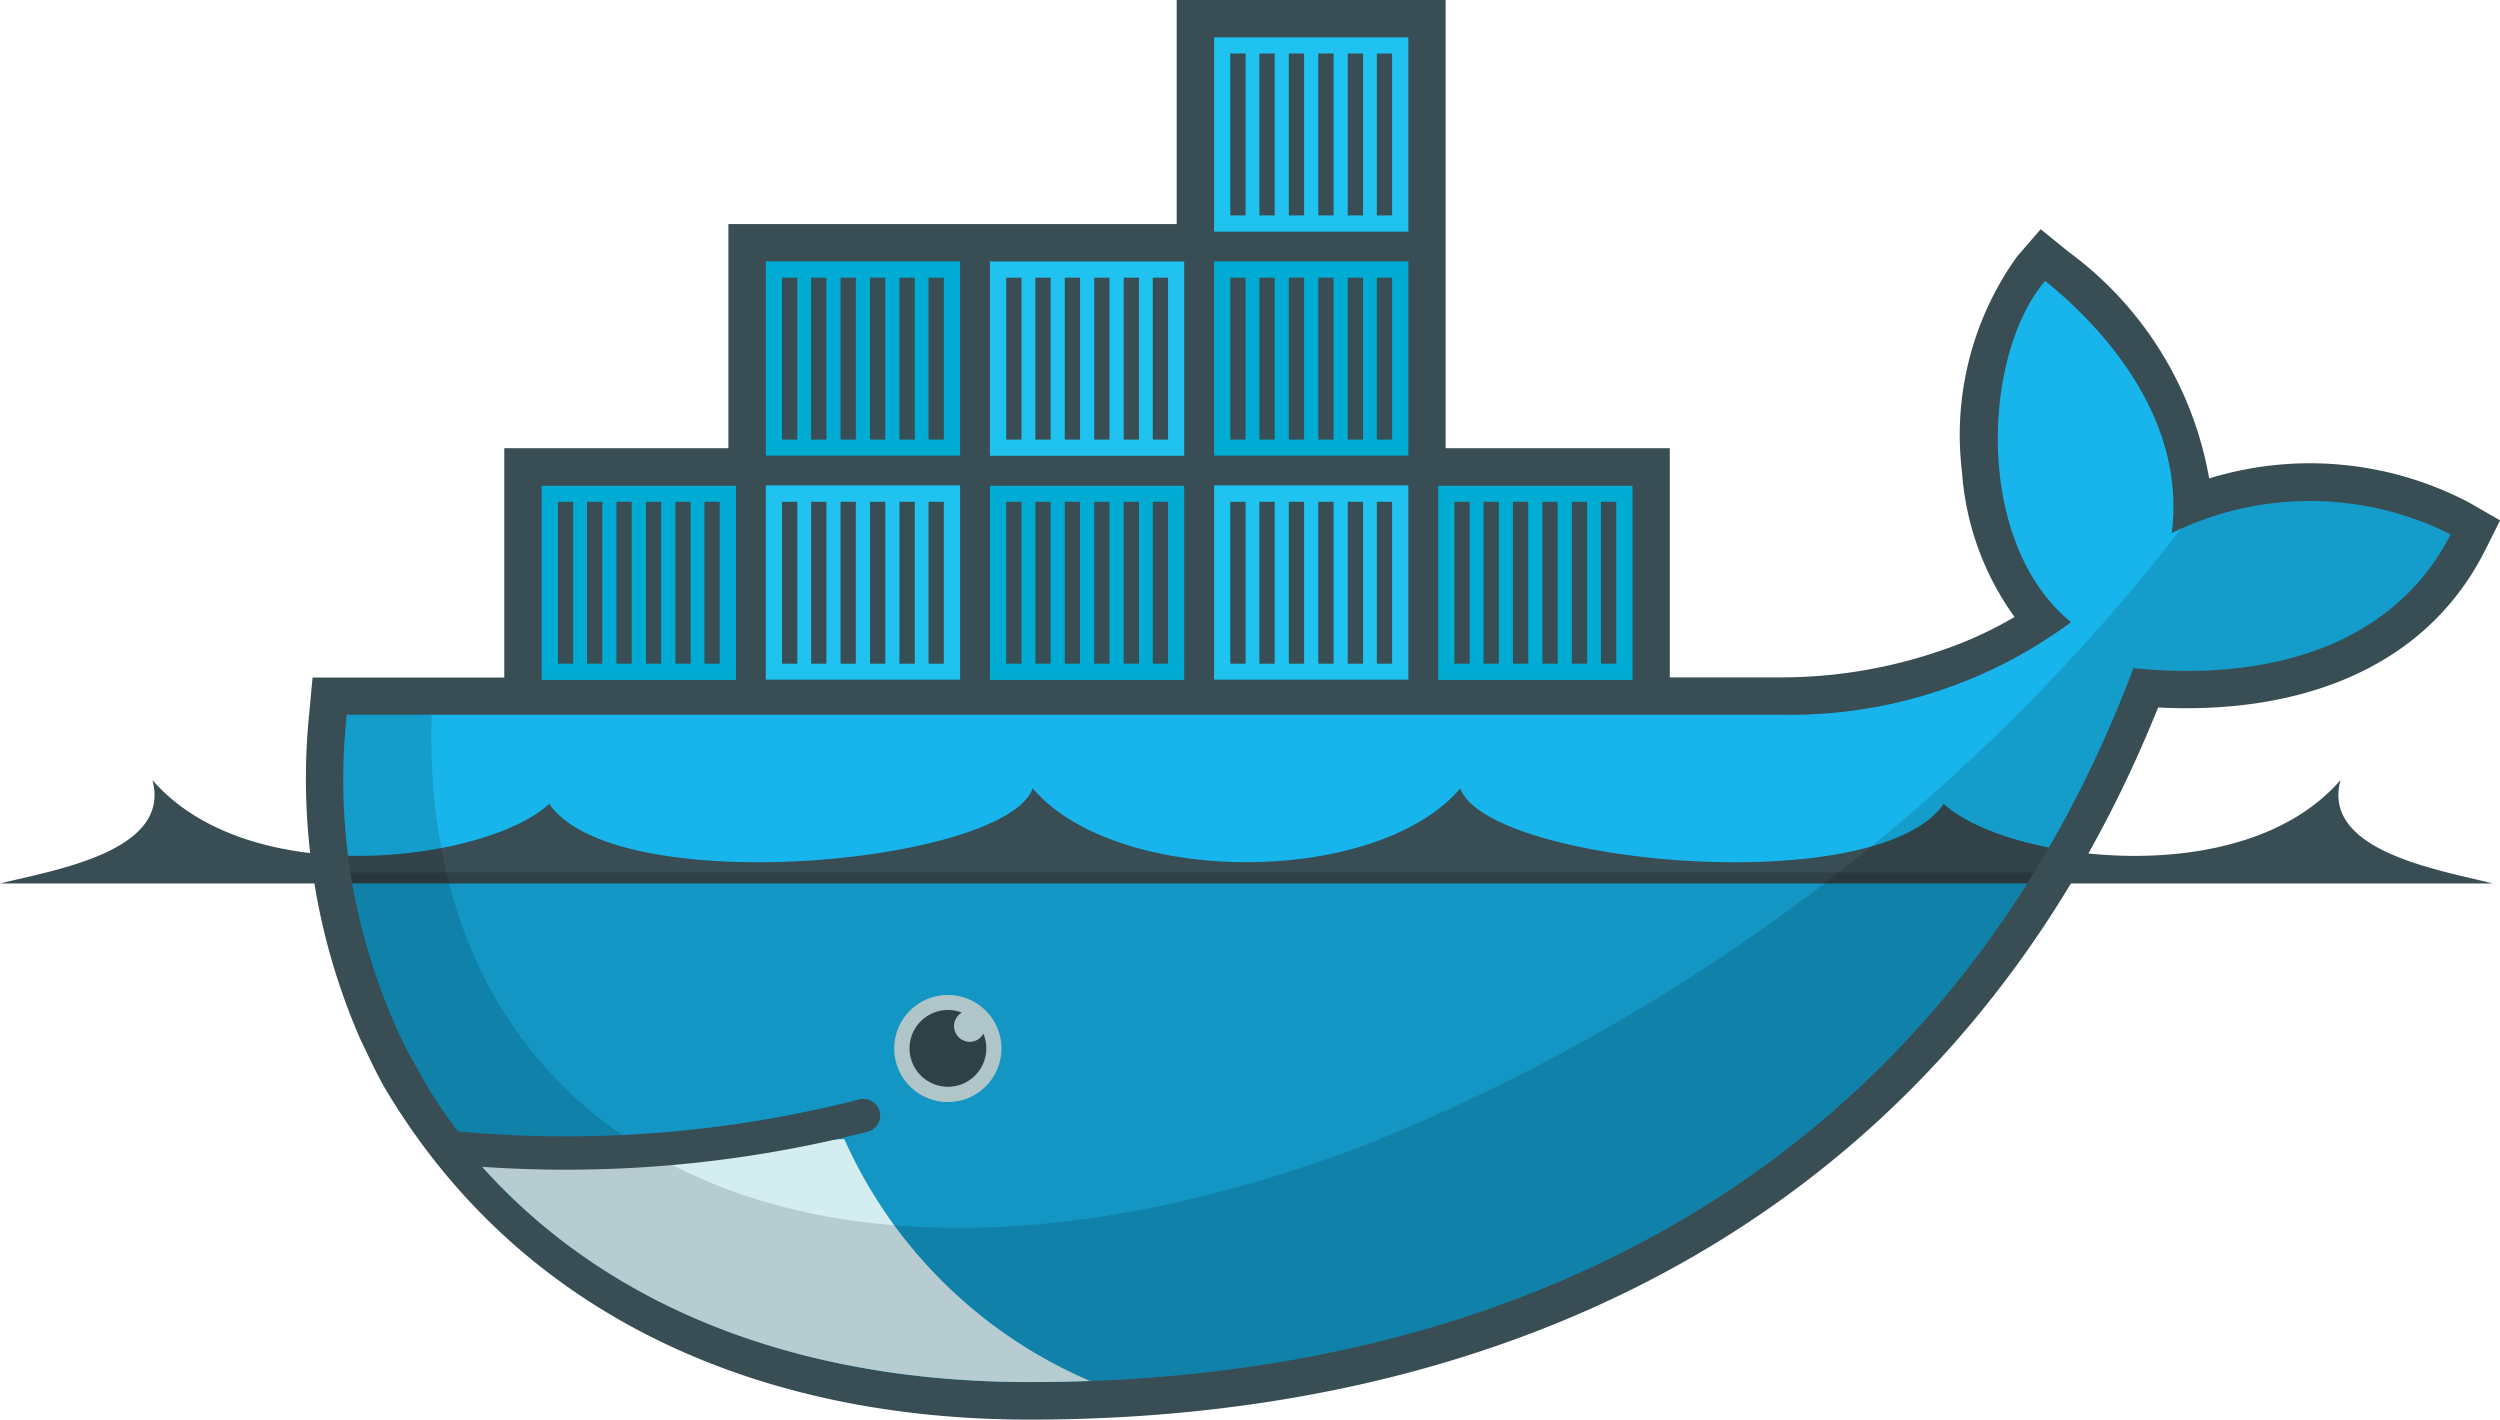 <svg viewBox="0 0 47.097 26.744" xmlns="http://www.w3.org/2000/svg" xmlns:xlink="http://www.w3.org/1999/xlink"><symbol id="a" viewBox="0 0 47.097 26.744"><path d="m27.235 18.3h4.222v-4.317h2.135a9.244 9.244 0 0 1 2.934.492 7.359 7.359 0 0 1 1.426.646 5.3 5.3 0 0 0 -.99 2.729 5.77 5.77 0 0 0 1.038 4.063l.444.513.525-.426a6.735 6.735 0 0 0 2.649-4.269 6.45 6.45 0 0 0 4.9-.456l.58-.335-.3-.6c-1.198-2.33-3.698-3.052-6.142-2.924-3.656-9.104-11.614-13.416-21.265-13.416-4.986 0-9.56 1.864-12.165 6.287-.153.275-.283.562-.422.844a12.254 12.254 0 0 0 -.975 6.211l.059.638h3.612v4.32h4.222v4.223h8.445v4.222h5.067v-8.445" fill="#394d54"/><path d="m46.167 16.675c-1.092-2.133-3.483-2.772-5.975-2.517-3.513-9.308-11.45-13.451-20.803-13.451-4.223 0-7.881 1.33-10.335 4.085-.145.2-.228.374-.456.681a8.629 8.629 0 0 0 -.608.91l-.027.048-.312.56a11.427 11.427 0 0 0 -1.118 6.288h27.058a8.878 8.878 0 0 1 5.425 1.745c-1.846 1.5-1.663 5.067-.487 6.427 1.021-.82 2.668-2.549 2.383-4.75a5.894 5.894 0 0 0 5.254-.026z" fill="#17b5eb" fill-rule="evenodd"/><path d="m22.872 26.04h3.66v-3.66h-3.66z" fill="#20c2ef"/><path d="m23.321 22.686v3.05m.549-3.05v3.05m.554-3.05v3.05m.555-3.05v3.05m.555-3.05v3.05m.548-3.05v3.05" stroke="#394d54" stroke-width=".288"/><path d="m10.205 13.934h3.66v3.659h-3.66z" fill="#00acd3"/><path d="m10.654 17.291v-3.05m.549 3.05v-3.05m.554 3.05v-3.05m.555 3.05v-3.05m.555 3.05v-3.05m.548 3.05v-3.05" stroke="#394d54" stroke-width=".288"/><path d="m14.427 21.82h3.66v-3.659h-3.66z" fill="#00acd3"/><path d="m14.427 17.6h3.66v-3.66h-3.66z" fill="#20c2ef"/><path d="m14.876 18.463v3.05m.549-3.05v3.05m.554-3.05v3.05m.555-3.05v3.05m.555-3.05v3.05m.548-3.05v3.05" stroke="#394d54" stroke-width=".288"/><path d="m14.876 14.241v3.05m.549-3.05v3.05m.554-3.05v3.05m.555-3.05v3.05m.555-3.05v3.05m.548-3.05v3.05" stroke="#394d54" stroke-width=".288"/><path d="m18.649 13.934h3.66v3.659h-3.66z" fill="#00acd3"/><path d="m18.649 18.158h3.66v3.66h-3.66z" fill="#20c2ef"/><path d="m19.1 17.291v-3.05m.549 3.05v-3.05m.554 3.05v-3.05m.555 3.05v-3.05m.555 3.05v-3.05m.548 3.05v-3.05" stroke="#394d54" stroke-width=".288"/><path d="m19.1 21.513v-3.05m.549 3.05v-3.05m.554 3.05v-3.05m.555 3.05v-3.05m.555 3.05v-3.05m.548 3.05v-3.05" stroke="#394d54" stroke-width=".288"/><path d="m22.872 21.82h3.66v-3.659h-3.66z" fill="#00acd3"/><path d="m22.872 17.6h3.66v-3.66h-3.66z" fill="#20c2ef"/><path d="m23.321 18.463v3.05m.549-3.05v3.05m.554-3.05v3.05m.555-3.05v3.05m.555-3.05v3.05m.548-3.05v3.05" stroke="#394d54" stroke-width=".288"/><path d="m23.321 14.241v3.05m.549-3.05v3.05m.554-3.05v3.05m.555-3.05v3.05m.555-3.05v3.05m.548-3.05v3.05" stroke="#394d54" stroke-width=".288"/><path d="m27.094 13.934h3.66v3.659h-3.66z" fill="#00acd3"/><path d="m27.543 17.291v-3.05m.549 3.05v-3.05m.554 3.05v-3.05m.555 3.05v-3.05m.555 3.05v-3.05m.548 3.05v-3.05" stroke="#394d54" stroke-width=".288"/><path d="m18.866 6.993a1.01 1.01 0 0 0 -1.01-1.01 1.01 1.01 0 0 0 -1.01 1.01 1.01 1.01 0 0 0 1.01 1.007 1.01 1.01 0 0 0 1.01-1.01z" fill="#d4edf1"/><path d="m18.119 7.667a.294.294 0 0 1 -.136-.331.3.3 0 0 1 .284-.219.294.294 0 0 1 .259.154.732.732 0 0 0 .055-.277.723.723 0 1 0 -.723.723.733.733 0 0 0 .262-.049zm-18.119 2.433h46.964c-1.023.259-3.235.61-2.871 1.95-1.86-2.152-6.344-1.509-7.475-.449-1.26-1.828-8.6-1.133-9.108.291-1.58-1.854-6.475-1.854-8.055 0-.512-1.422-7.848-2.119-9.109-.291-1.132-1.061-5.614-1.7-7.475.449.365-1.345-1.848-1.696-2.871-1.95" fill="#394d54"/><path d="m7.99 6.383-.027.048-.312.56a10.765 10.765 0 0 0 -1.051 3.318h31.718c-4.057-6.609-10.983-9.602-18.93-9.602-4.223 0-7.881 1.33-10.335 4.085-.145.2-.228.374-.456.681a8.629 8.629 0 0 0 -.608.91z" fill-opacity=".17" fill-rule="evenodd"/><path d="m20.541.726a8.9 8.9 0 0 0 -4.636 4.56l-6.976-.3.125-.189c2.454-2.76 6.112-4.089 10.335-4.089q.573 0 1.146.021h.043" fill="#d4edf1" fill-rule="evenodd"/><path d="m41.087 16.785a5.862 5.862 0 0 0 5.078-.117c-1.089-2.127-3.48-2.766-5.973-2.51-3.513-9.308-11.45-13.451-20.803-13.451-4.223 0-7.881 1.33-10.335 4.085-.145.2-.228.374-.456.681a8.629 8.629 0 0 0 -.608.91l-.027.048-.312.56a11.431 11.431 0 0 0 -1.118 6.29h1.6c-.11-3.554 1.2-6.252 3.537-7.883l1.016-.612c3.183-1.632 7.8-1.623 13.088.41a36.777 36.777 0 0 1 15.319 11.592l-.007-.01" fill-opacity=".14" fill-rule="evenodd"/><path d="m8.425 5.133a22.626 22.626 0 0 1 7.842.595" fill="none" stroke="#394d54" stroke-linecap="round" stroke-width=".628"/></symbol><use height="26.744" transform="matrix(1 0 0 -1 0 26.744)" width="47.097" xlink:href="#a"/></svg>